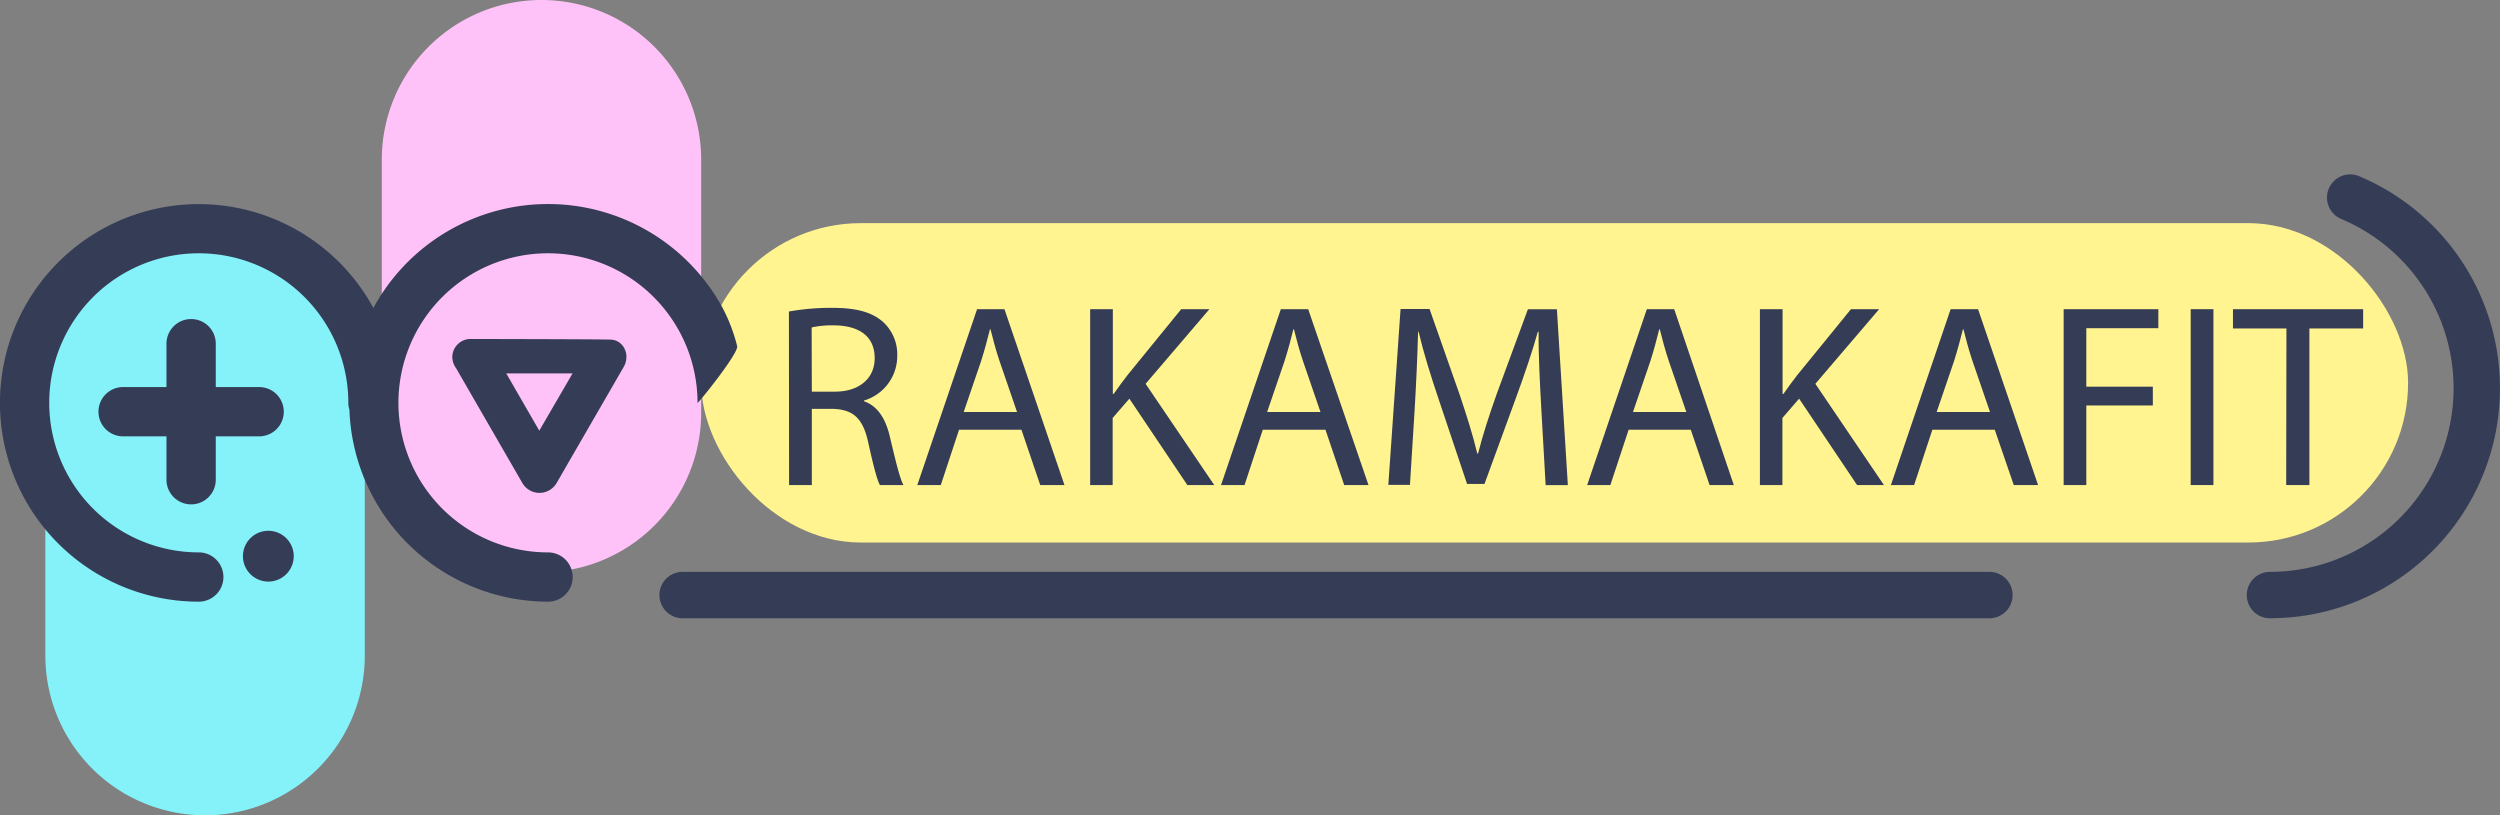 <?xml version="1.0" encoding="UTF-8"?>
<svg xmlns="http://www.w3.org/2000/svg" viewBox="0 0 431.13 140.6">
  <rect x="0" y="0" width="431.13" height="140.6" fill="#808080" stroke="none"/>
  <defs>
    <style>.cls-1{fill:#85f1f9;}.cls-2{fill:#ffc2f8;}.cls-3{fill:#fff48f;}.cls-4{fill:#353c56;}</style>
  </defs>
  <g id="Слой_2" data-name="Слой 2">
    <g id="OBJECTS">
      <path class="cls-1" d="M7.82,113.06V69.44A27.54,27.54,0,0,1,35.37,41.9h0A27.54,27.54,0,0,1,62.91,69.44v43.62A27.54,27.54,0,0,1,35.37,140.6h0A27.54,27.54,0,0,1,7.82,113.06Z"></path>
      <path class="cls-2" d="M65.84,71.16V27.54A27.54,27.54,0,0,1,93.38,0h0a27.54,27.54,0,0,1,27.54,27.54V71.16A27.54,27.54,0,0,1,93.38,98.7h0A27.54,27.54,0,0,1,65.84,71.16Z"></path>
      <rect class="cls-3" x="120.92" y="38.47" width="294.36" height="55.08" rx="27.54" transform="translate(536.2 132.03) rotate(-180)"></rect>
      <path class="cls-4" d="M127.13,59.72a29.27,29.27,0,0,0-2.51-6.61,34.26,34.26,0,0,0-60.23,0,34.28,34.28,0,1,0-30.11,50.65,4.25,4.25,0,1,0,0-8.5A25.79,25.79,0,1,1,60.07,69.48a4,4,0,0,0,.19,1.19,34.31,34.31,0,0,0,34.25,33.09,4.25,4.25,0,0,0,0-8.5,25.79,25.79,0,1,1,25.78-25.78C120.29,69.72,127.31,61.05,127.13,59.72Z"></path>
      <path class="cls-4" d="M44.69,75.25H37.21v7.48a4.25,4.25,0,0,1-8.5,0V75.25H21.23a4.25,4.25,0,0,1,0-8.5h7.48V59.27a4.25,4.25,0,0,1,8.5,0v7.48h7.48a4.25,4.25,0,0,1,0,8.5Z"></path>
      <path class="cls-4" d="M78.66,63.51l11.43,19.8a3.41,3.41,0,0,0,5.89,0l11.56-20a3.74,3.74,0,0,0,.37-.87,3.64,3.64,0,0,0,.11-.87,1.72,1.72,0,0,0,0-.32,3.17,3.17,0,0,0-.43-1.32,2.71,2.71,0,0,0-2.06-1.35c-.31-.09-24.16-.12-24.2-.12A3.15,3.15,0,0,0,78,61.54,3.38,3.38,0,0,0,78.66,63.51Zm20.08.88L93,74.27l-5.7-9.88Z"></path>
      <path class="cls-4" d="M41.91,95.57a4.38,4.38,0,1,1,4,4.71A4.38,4.38,0,0,1,41.91,95.57Z"></path>
      <path class="cls-4" d="M136.05,53.72a41.28,41.28,0,0,1,7.52-.63c4.18,0,6.88.77,8.77,2.48a7.56,7.56,0,0,1,2.39,5.76A8,8,0,0,1,149,69.07v.13c2.34.81,3.74,3,4.46,6.12,1,4.23,1.71,7.16,2.34,8.33h-4.05c-.5-.86-1.17-3.47-2-7.25-.9-4.18-2.52-5.76-6.07-5.89H140V83.65h-3.92ZM140,67.54h4c4.19,0,6.84-2.3,6.84-5.76,0-3.92-2.83-5.63-7-5.67a16.11,16.11,0,0,0-3.87.36Z"></path>
      <path class="cls-4" d="M165.39,74.11l-3.15,9.54h-4.05L168.5,53.32h4.72l10.35,30.33h-4.18l-3.24-9.54Zm10-3.06-3-8.73c-.68-2-1.13-3.78-1.58-5.54h-.09c-.45,1.8-.94,3.65-1.53,5.49l-3,8.78Z"></path>
      <path class="cls-4" d="M188,53.32h3.91V67.94h.14c.81-1.17,1.62-2.25,2.38-3.24l9.27-11.38h4.86l-11,12.87,11.84,17.46h-4.64l-10-14.9-2.88,3.33V83.65H188Z"></path>
      <path class="cls-4" d="M217.77,74.11l-3.15,9.54h-4.05l10.31-30.33h4.72L236,83.65h-4.19l-3.23-9.54Zm9.95-3.06-3-8.73c-.68-2-1.13-3.78-1.58-5.54h-.09c-.45,1.8-.94,3.65-1.53,5.49l-3,8.78Z"></path>
      <path class="cls-4" d="M265.79,70.33c-.23-4.23-.5-9.32-.45-13.1h-.14c-1,3.56-2.29,7.34-3.82,11.52L256,83.46h-3L248.15,69c-1.44-4.27-2.66-8.19-3.51-11.79h-.09c-.09,3.78-.32,8.87-.59,13.41l-.81,13h-3.73l2.11-30.33h5L251.7,68c1.26,3.73,2.3,7.06,3.06,10.21h.14c.76-3.06,1.84-6.39,3.19-10.21l5.4-14.67h5l1.89,30.33h-3.83Z"></path>
      <path class="cls-4" d="M280.86,74.11l-3.15,9.54h-4L284,53.32h4.72L299,83.65h-4.18l-3.24-9.54Zm9.95-3.06-3-8.73c-.68-2-1.13-3.78-1.58-5.54h-.09c-.45,1.8-.94,3.65-1.53,5.49l-3,8.78Z"></path>
      <path class="cls-4" d="M303.5,53.32h3.91V67.94h.14c.8-1.17,1.62-2.25,2.38-3.24l9.27-11.38h4.86l-11,12.87,11.83,17.46h-4.63l-10-14.9-2.88,3.33V83.65H303.5Z"></path>
      <path class="cls-4" d="M333.24,74.11l-3.15,9.54h-4l10.3-30.33h4.73l10.35,30.33h-4.19L344,74.11Zm9.94-3.06-3-8.73c-.68-2-1.13-3.78-1.58-5.54h-.09c-.45,1.8-.95,3.65-1.53,5.49l-3,8.78Z"></path>
      <path class="cls-4" d="M355.88,53.32h16.33V56.6H359.79V66.68h11.47v3.24H359.79V83.65h-3.91Z"></path>
      <path class="cls-4" d="M381.71,53.32V83.65h-3.92V53.32Z"></path>
      <path class="cls-4" d="M394.3,56.65h-9.22V53.32h22.45v3.33h-9.27v27h-4Z"></path>
      <path class="cls-4" d="M343.08,106.62H117.72a4,4,0,0,1,0-8H343.08a4,4,0,0,1,0,8Z"></path>
      <path class="cls-4" d="M391.46,106.62a4,4,0,0,1,0-8,31.67,31.67,0,0,0,12.33-60.84,4,4,0,1,1,3.11-7.37,39.67,39.67,0,0,1-15.44,76.21Z"></path>
    </g>
  </g>
</svg>
